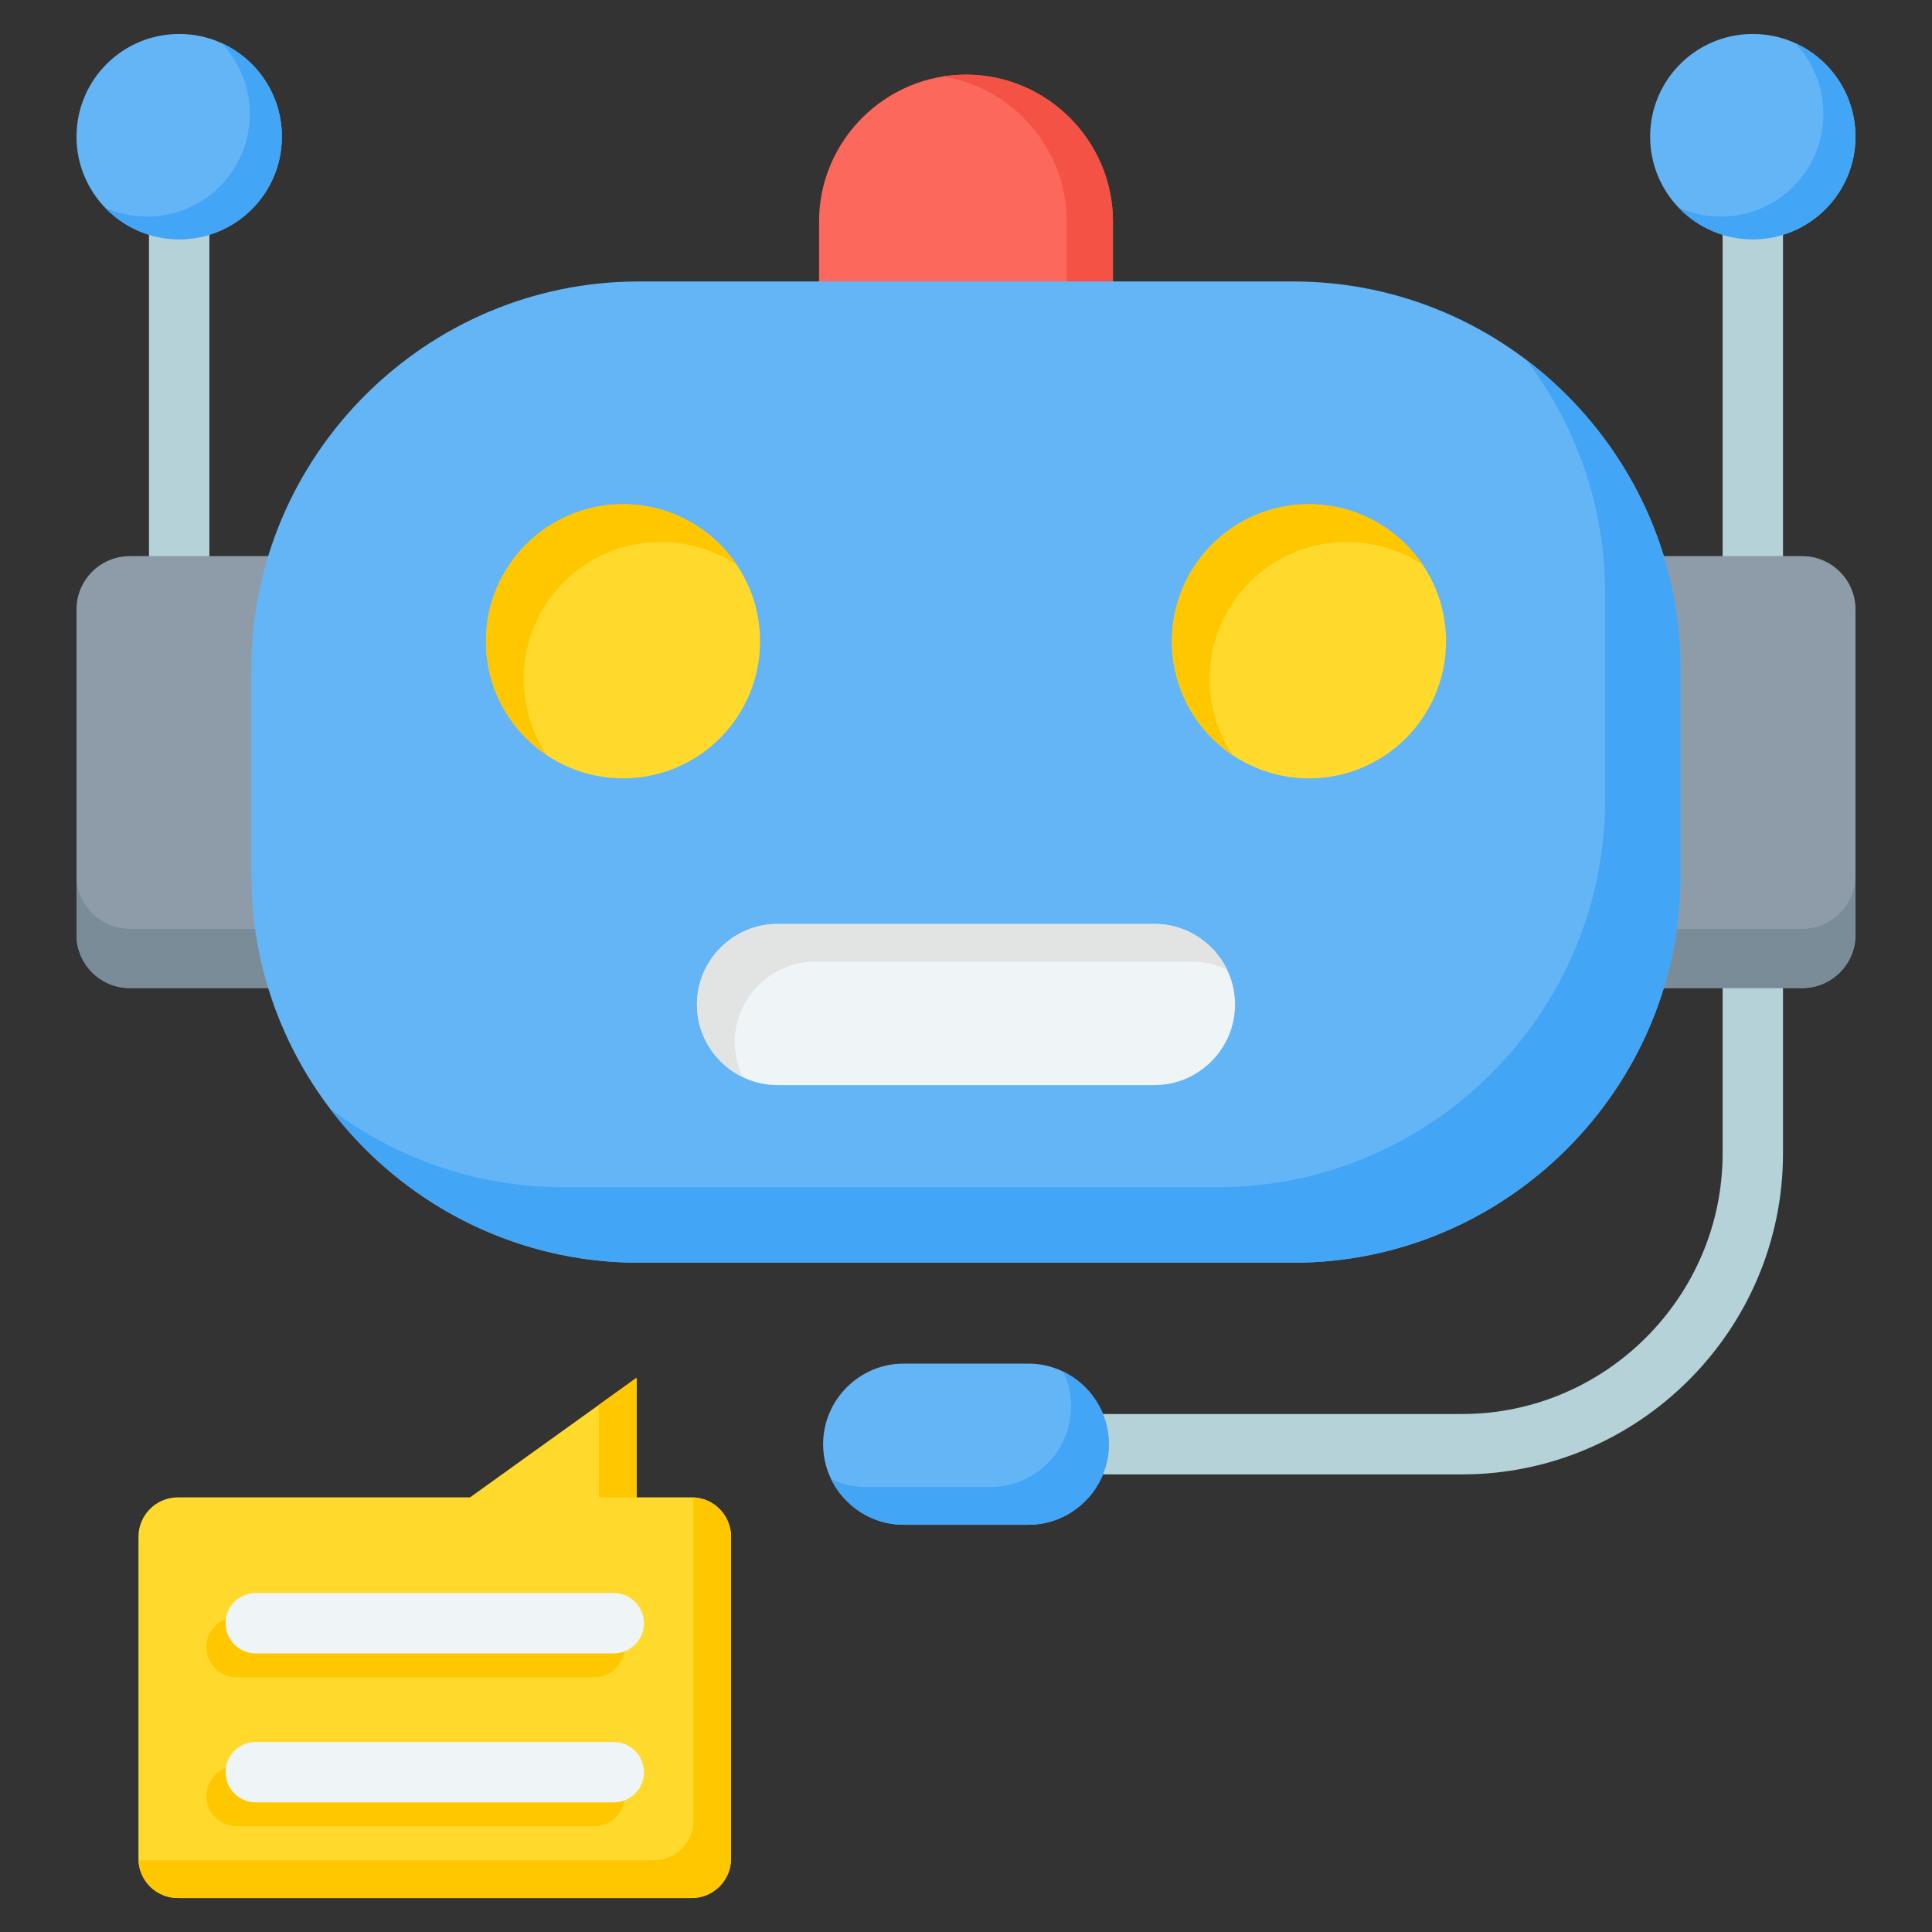 <svg id="Layer_1" enable-background="new 0 0 512 512" viewBox="0 0 512 512" xmlns="http://www.w3.org/2000/svg"><rect x="0" y="0" width="512" height="512" fill="#333333" stroke="none"/><g clip-rule="evenodd" fill-rule="evenodd"><g><path d="m240.5 374.727h146.982c18.974 0 36.23-7.768 48.745-20.284 12.515-12.515 20.284-29.771 20.284-48.746v-102.58h16v102.581c0 23.391-9.564 44.651-24.971 60.058s-36.667 24.971-60.058 24.971h-146.982z" fill="#b4d2d7"/><path d="m293.867 382.727c0 11.746-9.61 21.356-21.356 21.356h-33.021c-11.746 0-21.356-9.611-21.356-21.356 0-11.746 9.61-21.356 21.356-21.356h33.021c11.746 0 21.356 9.611 21.356 21.356z" fill="#64b5f6"/><path d="m293.867 382.727c0 11.746-9.61 21.356-21.356 21.356h-33.021c-8.441 0-15.78-4.964-19.24-12.116 2.8 1.355 5.936 2.116 9.24 2.116h33.021c11.746 0 21.356-9.611 21.356-21.356 0-3.305-.761-6.44-2.116-9.24 7.152 3.461 12.116 10.799 12.116 19.24z" fill="#42a5f5"/><path d="m256 19.78c21.419 0 38.944 17.525 38.944 38.944v182.151c0 21.419-17.524 38.944-38.943 38.944-21.419 0-38.943-17.525-38.943-38.944v-182.152c-.001-21.419 17.523-38.943 38.942-38.943z" fill="#fc685b"/><path d="m256 19.78c21.419 0 38.944 17.525 38.944 38.944v182.151c0 21.419-17.524 38.944-38.943 38.944-2.079 0-4.12-.167-6.113-.485 18.542-2.956 32.83-19.119 32.83-38.459v-182.152c0-19.34-14.288-35.503-32.83-38.459 1.992-.317 4.033-.484 6.112-.484z" fill="#f35244"/><path d="m55.489 39.747v138.17h-16v-138.17zm417.022 0v138.17h-16v-138.17z" fill="#b4d2d7"/><path d="m464.511 9c15.029 0 27.211 12.183 27.211 27.211s-12.183 27.212-27.211 27.212-27.211-12.183-27.211-27.212 12.183-27.211 27.211-27.211zm-417.022 0c15.028 0 27.211 12.183 27.211 27.211s-12.183 27.212-27.211 27.212-27.212-12.183-27.212-27.212 12.184-27.211 27.212-27.211z" fill="#64b5f6"/><path d="m475.687 11.394c9.454 4.264 16.035 13.772 16.035 24.817 0 15.028-12.183 27.212-27.211 27.212-7.737 0-14.719-3.229-19.674-8.414 3.41 1.538 7.193 2.394 11.177 2.394 15.029 0 27.212-12.183 27.212-27.212-.001-7.29-2.869-13.911-7.539-18.797zm-417.021 0c9.454 4.264 16.035 13.772 16.035 24.817 0 15.028-12.183 27.212-27.211 27.212-7.737 0-14.72-3.229-19.674-8.414 3.41 1.538 7.194 2.394 11.177 2.394 15.028 0 27.212-12.183 27.212-27.212-.002-7.29-2.87-13.911-7.539-18.797z" fill="#42a5f5"/><path d="m34.364 147.381h443.271c7.748 0 14.087 6.339 14.087 14.087v86.288c0 7.748-6.339 14.086-14.087 14.086h-443.271c-7.748 0-14.087-6.339-14.087-14.086v-86.288c.001-7.749 6.339-14.087 14.087-14.087z" fill="#8d9ca8"/><path d="m491.723 232.066v15.69c0 7.748-6.339 14.086-14.087 14.086h-443.272c-7.748 0-14.087-6.339-14.087-14.086v-15.69c0 7.748 6.338 14.087 14.087 14.087h443.271c7.749 0 14.088-6.339 14.088-14.087z" fill="#7a8c98"/><path d="m169.25 74.592h173.5c56.448 0 102.633 46.184 102.633 102.633v54.773c0 56.449-46.184 102.633-102.633 102.633h-173.5c-56.448 0-102.633-46.184-102.633-102.633v-54.773c0-56.448 46.185-102.633 102.633-102.633z" fill="#64b5f6"/><path d="m404.547 95.427c24.764 18.782 40.835 48.502 40.835 81.797v54.773c0 56.449-46.184 102.633-102.633 102.633h-173.5c-33.295 0-63.015-16.071-81.797-40.836 17.221 13.061 38.644 20.836 61.797 20.836h173.5c56.448 0 102.633-46.184 102.633-102.633v-54.773c.001-23.153-7.774-44.575-20.835-61.797z" fill="#42a5f5"/><path d="m327.301 266.209c0 11.746-9.61 21.356-21.356 21.356h-99.89c-11.746 0-21.356-9.61-21.356-21.356 0-11.746 9.61-21.356 21.356-21.356h99.89c11.746-.001 21.356 9.61 21.356 21.356z" fill="#eff4f7"/><path d="m196.815 285.449c-7.152-3.461-12.116-10.799-12.116-19.24 0-11.746 9.61-21.356 21.356-21.356h99.89c8.441 0 15.78 4.963 19.24 12.116-2.8-1.355-5.936-2.116-9.24-2.116h-99.89c-11.746 0-21.356 9.61-21.356 21.356 0 3.304.761 6.44 2.116 9.24z" fill="#e2e3e3"/><path d="m346.894 133.634c20.058 0 36.319 16.26 36.319 36.319 0 20.058-16.261 36.319-36.319 36.319-20.059 0-36.319-16.261-36.319-36.319 0-20.059 16.261-36.319 36.319-36.319zm-181.789 0c20.059 0 36.319 16.26 36.319 36.319 0 20.058-16.261 36.319-36.319 36.319s-36.319-16.261-36.319-36.319c0-20.059 16.261-36.319 36.319-36.319z" fill="#ffda2d"/><path d="m346.894 133.634c12.586 0 23.675 6.403 30.191 16.128-5.774-3.869-12.719-6.127-20.191-6.127-20.059 0-36.319 16.26-36.319 36.319 0 7.472 2.258 14.417 6.127 20.191-9.725-6.517-16.127-17.606-16.127-30.191 0-20.06 16.261-36.32 36.319-36.32zm-181.789 0c12.586 0 23.676 6.403 30.192 16.128-5.774-3.869-12.719-6.128-20.192-6.128-20.058 0-36.319 16.26-36.319 36.319 0 7.473 2.258 14.417 6.127 20.191-9.725-6.516-16.127-17.606-16.127-30.191 0-20.059 16.261-36.319 36.319-36.319z" fill="#ffc700"/></g><g><path d="m183.306 503h-136.186c-5.741 0-10.423-4.682-10.423-10.423v-85.336c0-5.741 4.682-10.423 10.423-10.423h77.447l44.13-31.687v31.687h14.61c5.741 0 10.423 4.682 10.423 10.423v85.336c-.001 5.741-4.683 10.423-10.424 10.423z" fill="#ffda2d"/><path d="m183.306 503h-136.186c-5.602 0-10.195-4.459-10.414-10.009.138.005.275.009.414.009h136.187c5.741 0 10.423-4.682 10.423-10.423v-85.336c0-.139-.004-.276-.009-.414 5.55.219 10.009 4.811 10.009 10.414v85.336c-.001 5.741-4.683 10.423-10.424 10.423zm-24.609-130.689 10-7.18v31.687h-10z" fill="#ffc700"/><path d="m157.556 428.486c4.418 0 8 3.582 8 8s-3.582 8-8 8h-94.87c-4.418 0-8-3.582-8-8s3.582-8 8-8zm0 39.475c4.418 0 8 3.582 8 8s-3.582 8-8 8h-94.87c-4.418 0-8-3.582-8-8s3.582-8 8-8z" fill="#ffc700"/><path d="m162.648 422.172c4.418 0 8 3.582 8 8s-3.582 8-8 8h-94.87c-4.418 0-8-3.582-8-8s3.582-8 8-8zm0 39.475c4.418 0 8 3.582 8 8s-3.582 8-8 8h-94.87c-4.418 0-8-3.582-8-8s3.582-8 8-8z" fill="#eff4f7"/></g></g></svg>